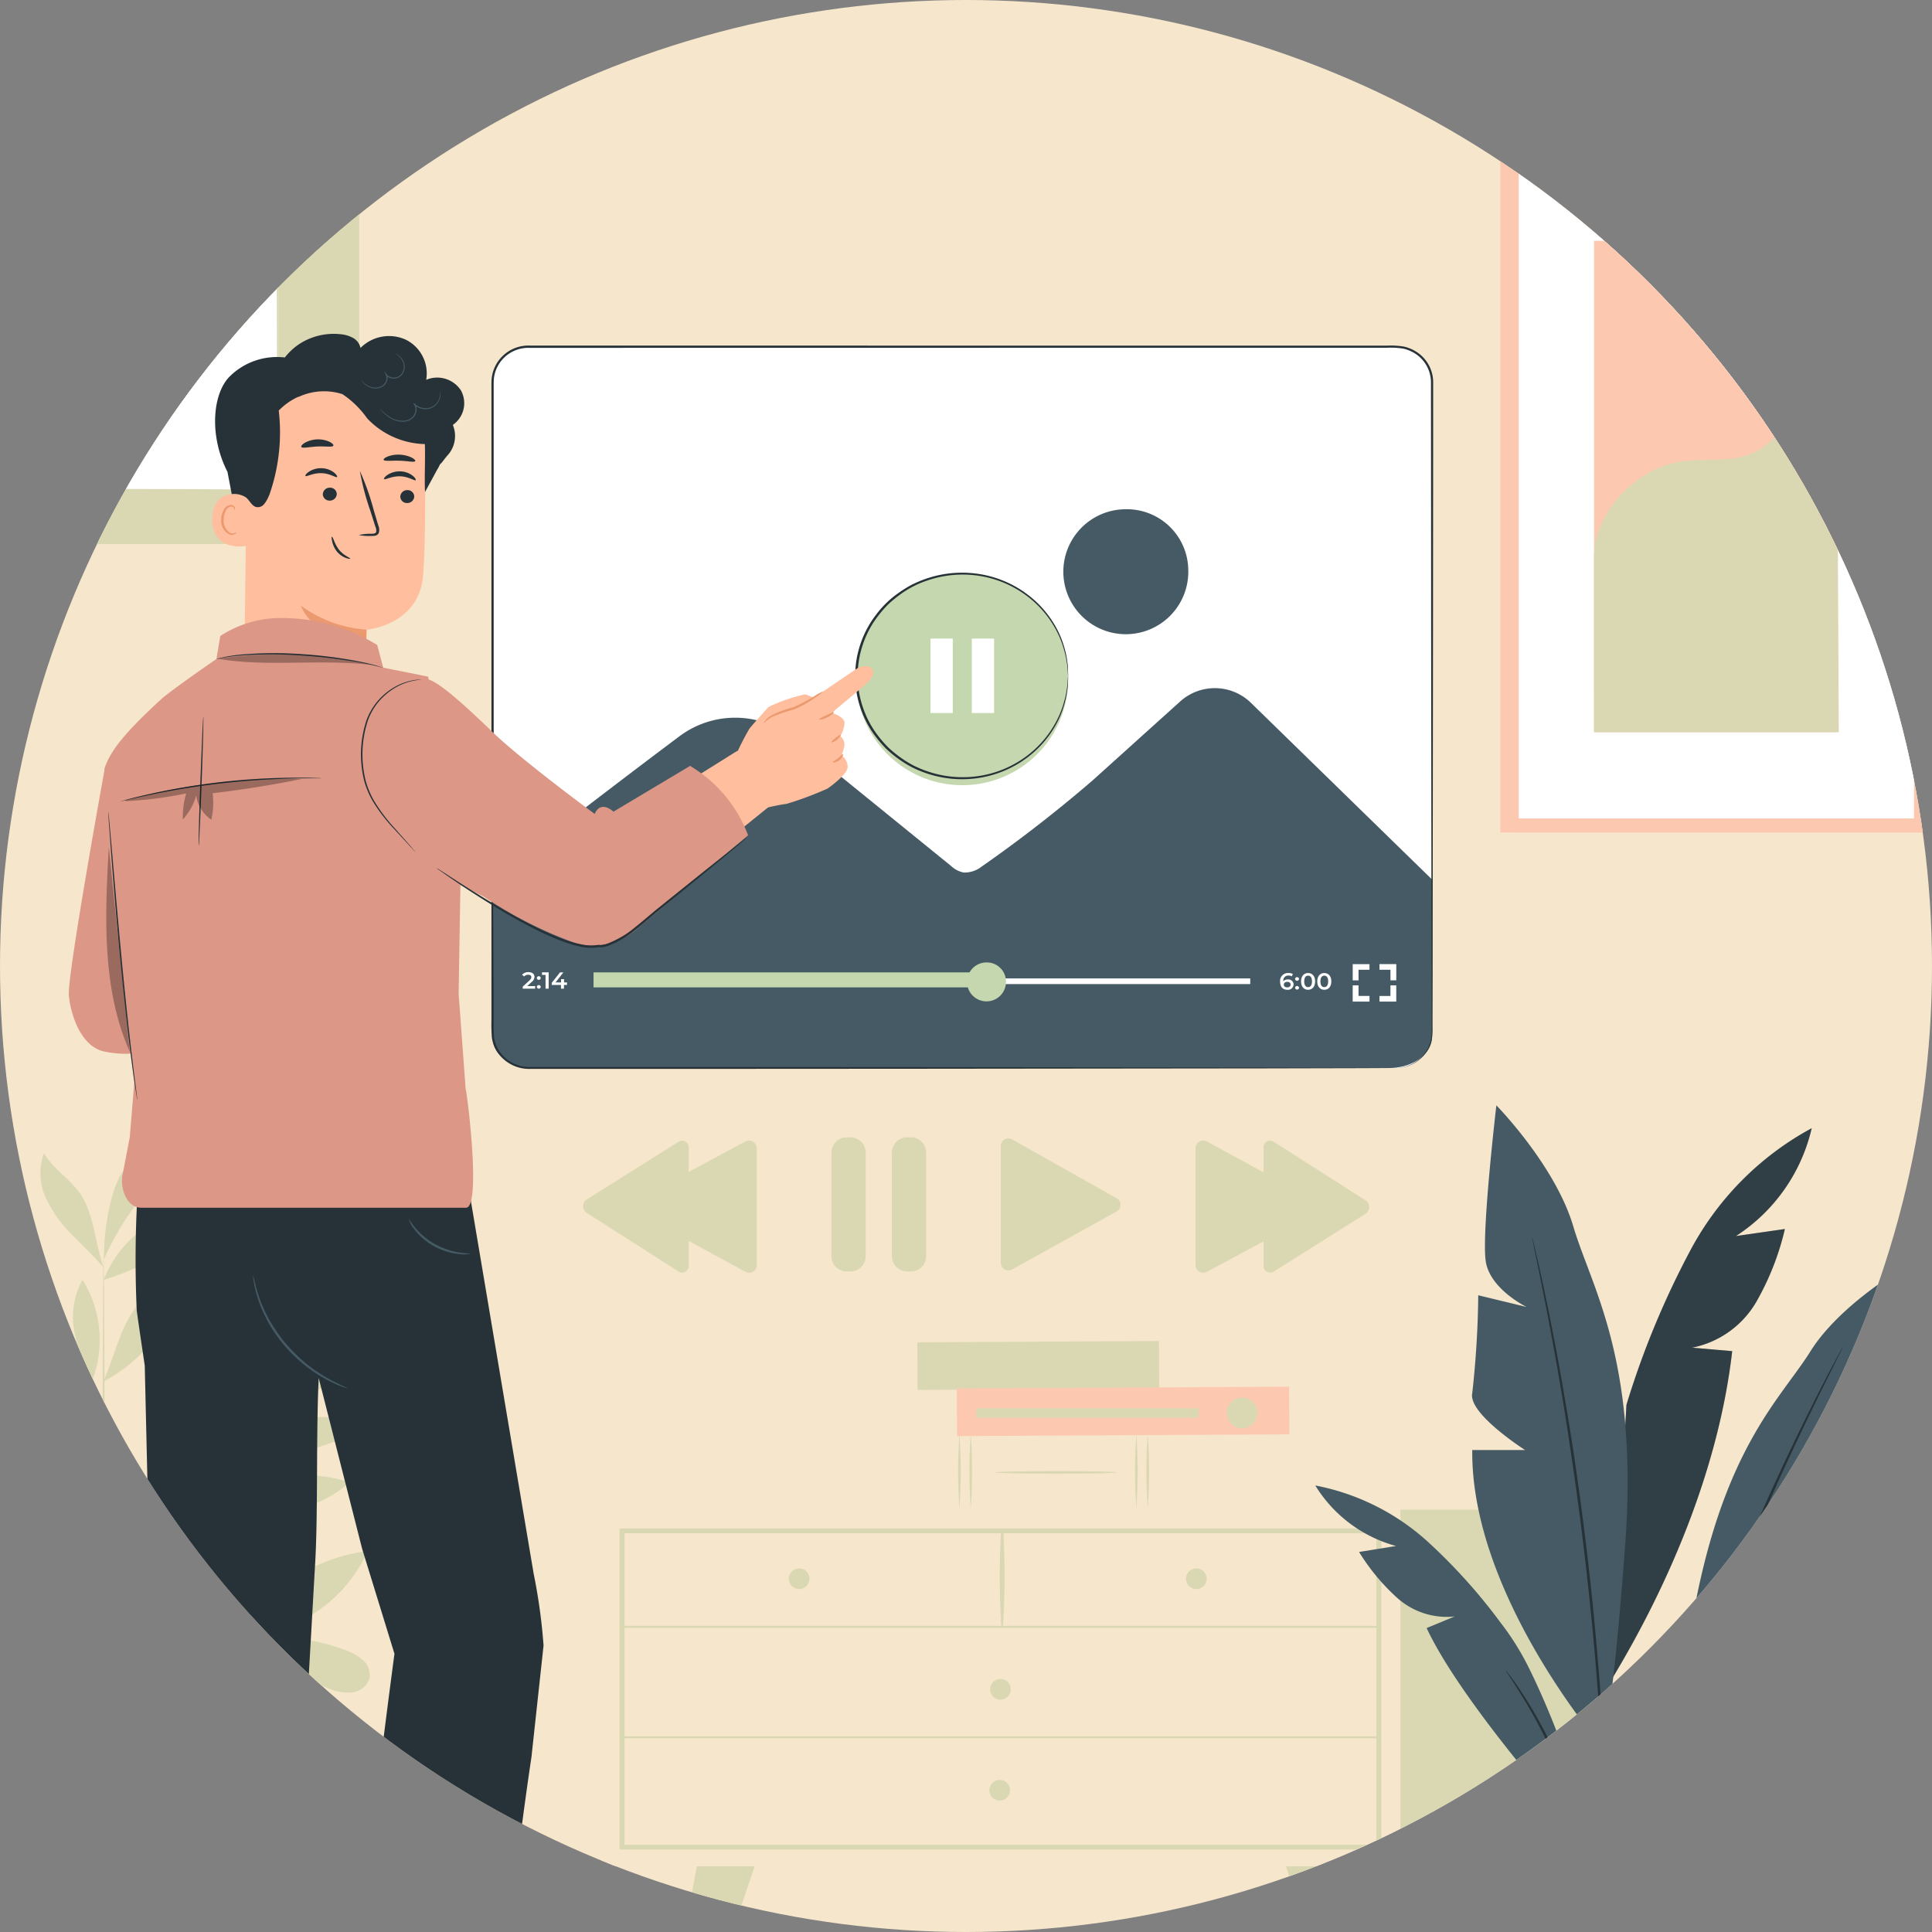 <?xml version="1.0" encoding="UTF-8"?>
<svg xmlns="http://www.w3.org/2000/svg" xmlns:xlink="http://www.w3.org/1999/xlink" width="129" height="129" viewBox="0 0 129 129">
  <rect x="0" y="0" width="129" height="129" fill="#808080" stroke="none"/>
  <defs>
    <clipPath id="clip-path">
      <circle id="Ellipse_19" data-name="Ellipse 19" cx="64.5" cy="64.5" r="64.5" transform="translate(2268 1006)" fill="#f6e6cb"></circle>
    </clipPath>
    <clipPath id="clip-path-2">
      <rect id="Rectangle_97" data-name="Rectangle 97" width="174.121" height="149.539" transform="translate(370)" fill="none"></rect>
    </clipPath>
    <clipPath id="clip-path-3">
      <rect id="Rectangle_96" data-name="Rectangle 96" width="544.121" height="149.539" fill="none"></rect>
    </clipPath>
    <clipPath id="clip-path-4">
      <rect id="Rectangle_90" data-name="Rectangle 90" width="13.433" height="36.933" fill="none"></rect>
    </clipPath>
    <clipPath id="clip-path-5">
      <rect id="Rectangle_92" data-name="Rectangle 92" width="1.179" height="1.18" fill="none"></rect>
    </clipPath>
    <clipPath id="clip-path-6">
      <rect id="Rectangle_93" data-name="Rectangle 93" width="10.258" height="0.723" fill="none"></rect>
    </clipPath>
    <clipPath id="clip-path-7">
      <rect id="Rectangle_94" data-name="Rectangle 94" width="1.567" height="13.689" fill="none"></rect>
    </clipPath>
    <clipPath id="clip-path-8">
      <rect id="Rectangle_95" data-name="Rectangle 95" width="11.804" height="2.732" fill="none"></rect>
    </clipPath>
  </defs>
  <g id="Mask_Group_17" data-name="Mask Group 17" transform="translate(-2268 -1006)" clip-path="url(#clip-path)">
    <circle id="Ellipse_20" data-name="Ellipse 20" cx="64.5" cy="64.5" r="64.5" transform="translate(2268 1006)" fill="#f6e6cb"></circle>
    <g id="Group_232" data-name="Group 232" transform="translate(1875 1003.5)">
      <g id="Group_67" data-name="Group 67" clip-path="url(#clip-path-2)">
        <g id="Group_66" data-name="Group 66">
          <g id="Group_65" data-name="Group 65" clip-path="url(#clip-path-3)">
            <path id="Path_393" data-name="Path 393" d="M1267.62,231.991v-7.826a.5.5,0,0,1,.743-.434l7,3.943a.5.5,0,0,1,0,.869l-7,3.883a.5.5,0,0,1-.74-.436" transform="translate(-807.795 -145.159)" fill="#dad8b3"></path>
            <path id="Path_394" data-name="Path 394" d="M1303.455,232.414v-7.826a.515.515,0,0,1,.768-.434l7.228,3.943a.491.491,0,0,1,0,.869l-7.228,3.883a.515.515,0,0,1-.765-.436" transform="translate(-830.63 -145.434)" fill="#dad8b3"></path>
            <path id="Path_395" data-name="Path 395" d="M1315.98,232.414v-7.826a.443.443,0,0,1,.656-.434l6.173,3.943a.533.533,0,0,1,0,.869l-6.173,3.883a.443.443,0,0,1-.653-.436" transform="translate(-838.612 -145.434)" fill="#dad8b3"></path>
            <path id="Path_396" data-name="Path 396" d="M1208.191,224.589v7.826a.515.515,0,0,1-.768.434l-7.228-3.943a.49.49,0,0,1,0-.869l7.228-3.883a.515.515,0,0,1,.765.436" transform="translate(-764.661 -145.434)" fill="#dad8b3"></path>
            <path id="Path_397" data-name="Path 397" d="M1197.783,224.589v7.826a.443.443,0,0,1-.656.434l-6.173-3.943a.533.533,0,0,1,0-.869l6.173-3.883a.443.443,0,0,1,.653.436" transform="translate(-758.797 -145.434)" fill="#dad8b3"></path>
            <path id="Path_398" data-name="Path 398" d="M1237.7,232.438h-.221a1.015,1.015,0,0,1-1.032-1v-6.951a1.015,1.015,0,0,1,1.032-1h.221a1.015,1.015,0,0,1,1.032,1v6.951a1.015,1.015,0,0,1-1.032,1" transform="translate(-787.929 -145.045)" fill="#dad8b3"></path>
            <path id="Path_399" data-name="Path 399" d="M1248.826,232.438h-.221a1.015,1.015,0,0,1-1.032-1v-6.951a1.015,1.015,0,0,1,1.032-1h.221a1.015,1.015,0,0,1,1.032,1v6.951a1.015,1.015,0,0,1-1.032,1" transform="translate(-795.02 -145.045)" fill="#dad8b3"></path>
            <rect id="Rectangle_72" data-name="Rectangle 72" width="28.846" height="46.203" transform="translate(494.14 11.882)" fill="#dad8b3"></rect>
            <rect id="Rectangle_73" data-name="Rectangle 73" width="28.846" height="46.203" transform="translate(493.18 11.882)" fill="#fdc8b0"></rect>
            <rect id="Rectangle_74" data-name="Rectangle 74" width="26.39" height="44.329" transform="translate(494.408 12.819)" fill="#fff"></rect>
            <rect id="Rectangle_75" data-name="Rectangle 75" width="16.227" height="32.809" transform="translate(499.432 18.579)" fill="#fdc8b0"></rect>
            <path id="Path_400" data-name="Path 400" d="M1376.805,90.947c-.038-3.065,2.81-6.057,5.947-6.484,1.5-.2,3.085.083,4.482-.471,2.494-.99,3.288-4.2,5.8-5.148l.115,23.714h-16.342Z" transform="translate(-877.373 -51.169)" fill="#dad8b3"></path>
            <rect id="Rectangle_76" data-name="Rectangle 76" width="26.687" height="26.919" transform="translate(390.297 11.899)" fill="#dad8b3"></rect>
            <rect id="Rectangle_77" data-name="Rectangle 77" width="26.687" height="26.919" transform="translate(388.489 11.899)" fill="#dad8b3"></rect>
            <path id="Path_401" data-name="Path 401" d="M1097.646,60.812h-26.7V33.877h26.7Zm-26.687-.016h26.671v-26.9h-26.671Z" transform="translate(-682.461 -21.986)" fill="#dad8b3"></path>
            <rect id="Rectangle_78" data-name="Rectangle 78" width="19.513" height="19.681" transform="translate(392.077 15.517)" fill="#fff"></rect>
            <path id="Path_402" data-name="Path 402" d="M1074.6,100.652a3.123,3.123,0,0,1-.481.542c-.312.318-.749.749-1.24,1.217s-.942.885-1.275,1.18a3.091,3.091,0,0,1-.564.455,3.024,3.024,0,0,1,.479-.539c.312-.318.751-.75,1.243-1.219s.944-.887,1.277-1.183a3.043,3.043,0,0,1,.561-.452" transform="translate(-682.522 -65.322)" fill="#dad8b3"></path>
            <path id="Path_403" data-name="Path 403" d="M1134.643,100.514a3.172,3.172,0,0,1,.56.466c.329.3.774.726,1.258,1.2s.915.912,1.22,1.233a3.037,3.037,0,0,1,.469.545,3.09,3.09,0,0,1-.558-.463c-.329-.3-.775-.726-1.26-1.2s-.916-.914-1.222-1.236a3.005,3.005,0,0,1-.468-.543" transform="translate(-723.054 -65.233)" fill="#dad8b3"></path>
            <path id="Path_404" data-name="Path 404" d="M1134.5,38.082a3.114,3.114,0,0,1,.482-.542c.311-.318.749-.749,1.24-1.217s.942-.885,1.275-1.181a3.083,3.083,0,0,1,.564-.454,3.044,3.044,0,0,1-.479.539c-.312.318-.75.75-1.243,1.219s-.944.887-1.277,1.183a3.043,3.043,0,0,1-.561.452" transform="translate(-722.961 -22.512)" fill="#dad8b3"></path>
            <path id="Path_405" data-name="Path 405" d="M1074.545,38.124a3.152,3.152,0,0,1-.56-.466c-.329-.3-.774-.726-1.258-1.2s-.915-.912-1.22-1.233a3.029,3.029,0,0,1-.469-.545,3.072,3.072,0,0,1,.557.463c.329.3.775.726,1.26,1.2s.917.914,1.222,1.236a2.97,2.97,0,0,1,.467.543" transform="translate(-682.521 -22.506)" fill="#dad8b3"></path>
            <path id="Path_406" data-name="Path 406" d="M1100.161,63.736a.852.852,0,0,1,0-.1c0-.067,0-.158,0-.275,0-.247-.005-.6-.009-1.062,0-.932-.011-2.289-.02-4.011-.009-3.447-.022-8.357-.038-14.237l.075.073-19.457.011h0l.086-.084c0,7.224-.009,13.982-.012,19.681l-.074-.072,14.089.037,3.958.019,1.047.008.271,0c.061,0,.093,0,.094,0a.613.613,0,0,1-.086,0l-.263,0-1.033.008-3.941.019-14.137.037h-.074v-.072c0-5.7-.008-12.457-.012-19.681v-.084h.089l19.457.011h.076v.073c-.016,5.9-.029,10.826-.039,14.284-.009,1.715-.015,3.066-.02,3.995q-.006.682-.009,1.048c0,.114,0,.2,0,.267a.612.612,0,0,1,0,.087" transform="translate(-688.626 -28.537)" fill="#dad8b3"></path>
            <rect id="Rectangle_79" data-name="Rectangle 79" width="6.511" height="6.3" transform="translate(398.577 22.208)" fill="#fdc8b0"></rect>
            <rect id="Rectangle_80" data-name="Rectangle 80" width="53.36" height="23.812" transform="translate(433.145 103.303)" fill="#f6e6cb"></rect>
            <path id="Path_407" data-name="Path 407" d="M1248.305,319.314h-50.868V297.877h50.868Zm-50.536-.321h50.2V298.2h-50.2Z" transform="translate(-763.07 -193.321)" fill="#dad8b3"></path>
            <rect id="Rectangle_81" data-name="Rectangle 81" width="13.036" height="23.812" transform="translate(486.505 103.303)" fill="#dad8b3"></rect>
            <path id="Path_408" data-name="Path 408" d="M1197.78,316.539h50.536a.065.065,0,1,0,0-.13H1197.78a.065.065,0,1,0,0,.13" transform="translate(-763.248 -205.349)" fill="#dad8b3"></path>
            <path id="Path_409" data-name="Path 409" d="M1267.636,304.516a51.863,51.863,0,0,0,.017-6.468.068.068,0,0,0-.136,0,51.769,51.769,0,0,0,.017,6.468.051.051,0,0,0,.1,0" transform="translate(-807.67 -193.391)" fill="#dad8b3"></path>
            <path id="Path_410" data-name="Path 410" d="M1303.087,306.147a.689.689,0,1,1-.688-.666.678.678,0,0,1,.688.666" transform="translate(-829.518 -198.256)" fill="#dad8b3"></path>
            <path id="Path_411" data-name="Path 411" d="M1229.974,306.147a.689.689,0,1,1-.689-.666.678.678,0,0,1,.689.666" transform="translate(-782.927 -198.256)" fill="#dad8b3"></path>
            <path id="Path_412" data-name="Path 412" d="M1267.031,327.182a.689.689,0,1,1-.688-.666.678.678,0,0,1,.688.666" transform="translate(-806.542 -211.908)" fill="#dad8b3"></path>
            <path id="Path_413" data-name="Path 413" d="M1206.831,362.148l-2.747,14.95h1.545l5.065-14.95Z" transform="translate(-767.306 -235.033)" fill="#dad8b3"></path>
            <path id="Path_414" data-name="Path 414" d="M1323.975,362.148l2.3,14.976h-1.545l-4.615-14.976Z" transform="translate(-841.245 -235.033)" fill="#dad8b3"></path>
            <path id="Path_415" data-name="Path 415" d="M1352.412,362.148l2.6,14.976h-1.545l-4.921-14.976Z" transform="translate(-859.367 -235.033)" fill="#dad8b3"></path>
            <path id="Path_416" data-name="Path 416" d="M1266.9,346.381a.689.689,0,1,1-.688-.666.678.678,0,0,1,.688.666" transform="translate(-806.461 -224.368)" fill="#dad8b3"></path>
            <path id="Path_417" data-name="Path 417" d="M1197.78,337.546h50.536a.065.065,0,1,0,0-.13H1197.78a.065.065,0,1,0,0,.13" transform="translate(-763.248 -218.982)" fill="#dad8b3"></path>
            <rect id="Rectangle_82" data-name="Rectangle 82" width="16.134" height="3.181" transform="translate(454.25 92.126) rotate(-0.304)" fill="#dad8b3"></rect>
            <rect id="Rectangle_83" data-name="Rectangle 83" width="17.983" height="4.941" transform="translate(454.33 98.39) rotate(-0.301)" fill="#f6e6cb"></rect>
            <path id="Path_418" data-name="Path 418" d="M1292.412,284.891a34.915,34.915,0,0,1,0-4.938,34.867,34.867,0,0,1,0,4.938" transform="translate(-823.538 -181.689)" fill="#dad8b3"></path>
            <path id="Path_419" data-name="Path 419" d="M1294.5,284.891a34.915,34.915,0,0,1,0-4.938,35.013,35.013,0,0,1,0,4.938" transform="translate(-824.865 -181.689)" fill="#dad8b3"></path>
            <path id="Path_420" data-name="Path 420" d="M1259.849,284.891a34.915,34.915,0,0,1,0-4.938,34.915,34.915,0,0,1,0,4.938" transform="translate(-802.787 -181.689)" fill="#dad8b3"></path>
            <path id="Path_421" data-name="Path 421" d="M1261.932,284.891a34.915,34.915,0,0,1,0-4.938,35.013,35.013,0,0,1,0,4.938" transform="translate(-804.114 -181.689)" fill="#dad8b3"></path>
            <path id="Path_422" data-name="Path 422" d="M1266.63,287.055c0-.047,1.814-.086,4.051-.086s4.052.038,4.052.086-1.814.086-4.052.086-4.051-.038-4.051-.086" transform="translate(-807.164 -186.242)" fill="#dad8b3"></path>
            <rect id="Rectangle_84" data-name="Rectangle 84" width="22.19" height="3.182" transform="translate(456.885 95.206) rotate(-0.304)" fill="#fdc8b0"></rect>
            <path id="Path_423" data-name="Path 423" d="M1310.131,275.046a1.028,1.028,0,1,1,1.049-1.028,1.039,1.039,0,0,1-1.049,1.028" transform="translate(-834.216 -177.171)" fill="#dad8b3"></path>
            <rect id="Rectangle_85" data-name="Rectangle 85" width="14.853" height="0.635" transform="translate(458.177 96.531)" fill="#dad8b3"></rect>
            <path id="Path_424" data-name="Path 424" d="M1063.073,319.391a10.941,10.941,0,0,0-4.577-1.524,3.138,3.138,0,0,0-2.165.385c-.127.093-.251.231-.223.382a.468.468,0,0,0,.211.262,6.728,6.728,0,0,0,6.753.495" transform="translate(-673.006 -206.273)" fill="#dad8b3"></path>
            <path id="Path_425" data-name="Path 425" d="M1066.446,309.076a22.119,22.119,0,0,1-2.956-2.517,7.168,7.168,0,0,1-1.853-3.316,1.3,1.3,0,0,1,.146-1.11,11.106,11.106,0,0,1,4.663,6.943" transform="translate(-676.496 -196.084)" fill="#dad8b3"></path>
            <path id="Path_426" data-name="Path 426" d="M1074.984,309.547a10.013,10.013,0,0,1,.055-3.755,5.066,5.066,0,0,1,2.067-3.1,4.3,4.3,0,0,1-.055,2.944,14.109,14.109,0,0,1-2.05,4.176" transform="translate(-684.941 -196.447)" fill="#dad8b3"></path>
            <path id="Path_427" data-name="Path 427" d="M1071.48,333.631a6.847,6.847,0,0,0-3.67,1.8,6.674,6.674,0,0,0-2.1,3.487,4.971,4.971,0,0,0,3.388-2.073c.846-1.052,1.433-2.207,2.362-3.191" transform="translate(-679.127 -216.526)" fill="#dad8b3"></path>
            <path id="Path_428" data-name="Path 428" d="M1081.891,320.136a8.524,8.524,0,0,1,1.045-8.286,10.248,10.248,0,0,1-1.045,8.286" transform="translate(-689.036 -202.39)" fill="#dad8b3"></path>
            <path id="Path_429" data-name="Path 429" d="M1080.25,345.452a6.77,6.77,0,0,0-3.671.832,6.47,6.47,0,0,0-2.588,2.654c-.078.15-.146.34-.042.475a.476.476,0,0,0,.415.118,5.512,5.512,0,0,0,3.229-1.613,30.447,30.447,0,0,1,2.685-2.47" transform="translate(-684.343 -224.19)" fill="#dad8b3"></path>
            <path id="Path_430" data-name="Path 430" d="M1090.223,329.413a10.931,10.931,0,0,1-.116-6.3,3.07,3.07,0,0,1,1.39-2.045.281.281,0,0,1,.213-.036.276.276,0,0,1,.135.151,3.69,3.69,0,0,1,.328,1.808,10.994,10.994,0,0,1-.293,1.83,9.495,9.495,0,0,1-1.008,3.285,6.626,6.626,0,0,0-.4.721c-.12.245-.121.332-.231.526" transform="translate(-694.414 -208.342)" fill="#dad8b3"></path>
            <path id="Path_431" data-name="Path 431" d="M1113.021,335.413a7.919,7.919,0,0,1,1.471-6.68c.106-.133.246-.276.419-.26.264.023.333.364.321.621a11.814,11.814,0,0,1-2.211,6.319" transform="translate(-709.133 -213.178)" fill="#dad8b3"></path>
            <path id="Path_432" data-name="Path 432" d="M1115.423,345.35a10.311,10.311,0,0,0,8.24-1.622,6.87,6.87,0,0,0-4.46-.53,6.41,6.41,0,0,0-3.779,2.151" transform="translate(-710.807 -222.632)" fill="#dad8b3"></path>
            <path id="Path_433" data-name="Path 433" d="M1117.116,337.7a9.589,9.589,0,0,1,7.478-4.184,4.512,4.512,0,0,1-2.446,2.617,13.919,13.919,0,0,1-3.59,1.016,2.578,2.578,0,0,0-1.443.552" transform="translate(-711.885 -216.453)" fill="#dad8b3"></path>
            <path id="Path_434" data-name="Path 434" d="M1111.952,309.575a20.465,20.465,0,0,0,.957-4.238,6.868,6.868,0,0,0-.872-4.192,8.965,8.965,0,0,0-.128,8.575" transform="translate(-707.91 -195.442)" fill="#dad8b3"></path>
            <path id="Path_435" data-name="Path 435" d="M1127.27,307.86a11.749,11.749,0,0,1,8.639-5.687,9.628,9.628,0,0,1-8.639,5.687" transform="translate(-718.356 -196.11)" fill="#dad8b3"></path>
            <path id="Path_436" data-name="Path 436" d="M1124.335,319.132c2.524.372,4.674,1.932,7.033,2.877a3.241,3.241,0,0,0,1.59.294,1.373,1.373,0,0,0,1.2-.935,1.316,1.316,0,0,0-.418-1.2,3.42,3.42,0,0,0-1.155-.678,13.239,13.239,0,0,0-8.029-.433" transform="translate(-716.486 -206.799)" fill="#dad8b3"></path>
            <path id="Path_437" data-name="Path 437" d="M1120.309,324.7a2.983,2.983,0,0,1,1.219.817,13.314,13.314,0,0,0,5.333,2.651c.2.049.471.068.572-.11.088-.156-.023-.344-.138-.482a7.357,7.357,0,0,0-3.22-2.115,8.44,8.44,0,0,0-3.766-.863" transform="translate(-713.92 -210.651)" fill="#dad8b3"></path>
            <path id="Path_438" data-name="Path 438" d="M1115.766,294.955a10.3,10.3,0,0,0,7.737,2.547.541.541,0,0,0,.352-.122c.195-.2-.039-.522-.266-.693a9.141,9.141,0,0,0-7.824-1.732" transform="translate(-711.025 -191.253)" fill="#dad8b3"></path>
            <path id="Path_439" data-name="Path 439" d="M1121.152,289.713a11.08,11.08,0,0,1,9.655-1.542,7.786,7.786,0,0,1-4.6,1.954,15.022,15.022,0,0,1-5.054-.413" transform="translate(-714.457 -186.703)" fill="#dad8b3"></path>
            <path id="Path_440" data-name="Path 440" d="M1116.72,267.712c-.223-2.2-.078-3.932-.236-6.139-.012-.177-.051-.389-.222-.452-.238-.088-.435.194-.513.428a6.847,6.847,0,0,0,.968,6.114" transform="translate(-710.802 -169.456)" fill="#dad8b3"></path>
            <path id="Path_441" data-name="Path 441" d="M1118.561,267.849a13.164,13.164,0,0,0,3.761-3.537,4.739,4.739,0,0,0,1.2-3.369,3.645,3.645,0,0,0-2.713,1.3,7.234,7.234,0,0,0-1.383,2.693c-.3.967-.512,1.96-.865,2.91" transform="translate(-712.806 -169.351)" fill="#dad8b3"></path>
            <path id="Path_442" data-name="Path 442" d="M1128.663,267.615a30.559,30.559,0,0,0,9.256-5.281,4.87,4.87,0,0,0-3.477.259,10.853,10.853,0,0,0-5.828,5" transform="translate(-719.213 -170.11)" fill="#dad8b3"></path>
            <path id="Path_443" data-name="Path 443" d="M1121.425,279.255a19.445,19.445,0,0,0,5.14.024,22.323,22.323,0,0,0,4.8-1.543.563.563,0,0,0,.326-.239.356.356,0,0,0-.117-.4,1,1,0,0,0-.409-.186,9.168,9.168,0,0,0-5.185.3,24.453,24.453,0,0,0-4.553,2.041" transform="translate(-714.631 -179.555)" fill="#dad8b3"></path>
            <path id="Path_444" data-name="Path 444" d="M1093.024,282.194a8.539,8.539,0,0,1-.083-7.281,5.41,5.41,0,0,1,.666,3.62c-.13,1.244-.521,2.524-.546,3.774" transform="translate(-695.987 -178.418)" fill="#dad8b3"></path>
            <path id="Path_445" data-name="Path 445" d="M1067.989,289.179a10.668,10.668,0,0,0-7.8,3.214,7.494,7.494,0,0,0,4.27-.766,21.786,21.786,0,0,0,3.66-2.37" transform="translate(-675.609 -187.675)" fill="#dad8b3"></path>
            <path id="Path_446" data-name="Path 446" d="M1060.17,286.05a11.241,11.241,0,0,0-4.163.124,4.952,4.952,0,0,0-3.173,2.6,7.745,7.745,0,0,0,3.9-.713,22.618,22.618,0,0,0,3.433-2.014" transform="translate(-670.922 -185.56)" fill="#dad8b3"></path>
            <path id="Path_447" data-name="Path 447" d="M1071.173,282.516a13.3,13.3,0,0,0-4.088-1.975,4.562,4.562,0,0,0-4.26,1,8.186,8.186,0,0,0,4.072.766,14.519,14.519,0,0,1,4.436.436" transform="translate(-677.288 -181.98)" fill="#dad8b3"></path>
            <path id="Path_448" data-name="Path 448" d="M1081.493,270.6a8.981,8.981,0,0,1-2.139-8.663,12.865,12.865,0,0,1,2.139,8.663" transform="translate(-687.6 -169.993)" fill="#dad8b3"></path>
            <path id="Path_449" data-name="Path 449" d="M1102.459,257.175c.413-.929.7-1.9,1.074-2.85a8.121,8.121,0,0,1,1.531-2.627,4.077,4.077,0,0,1,2.712-1.36,10.609,10.609,0,0,1-5.264,6.852" transform="translate(-702.545 -162.469)" fill="#dad8b3"></path>
            <path id="Path_450" data-name="Path 450" d="M1089.5,266.412a13.734,13.734,0,0,0-2.4-2.825,4.112,4.112,0,0,0-3.265-.83,7.619,7.619,0,0,0,5.665,3.655" transform="translate(-690.679 -170.477)" fill="#dad8b3"></path>
            <path id="Path_451" data-name="Path 451" d="M1098.02,257.409a15.338,15.338,0,0,1-1.08-3.385,5.129,5.129,0,0,1,.548-3.442,7.588,7.588,0,0,1,.594,6.853" transform="translate(-698.977 -162.626)" fill="#dad8b3"></path>
            <path id="Path_452" data-name="Path 452" d="M1102.49,241.965a7.531,7.531,0,0,1,4.97-4.521,1.914,1.914,0,0,1,.872-.127.75.75,0,0,1,.642.519c.081.371-.235.7-.533.949a17.09,17.09,0,0,1-5.951,3.179" transform="translate(-702.565 -154.01)" fill="#dad8b3"></path>
            <path id="Path_453" data-name="Path 453" d="M1102.495,231.956a15.159,15.159,0,0,1,.65-4.163,5.307,5.307,0,0,1,2.707-3.163,6.029,6.029,0,0,1-1.2,4.053,18.438,18.438,0,0,0-2.19,3.737" transform="translate(-702.545 -145.784)" fill="#dad8b3"></path>
            <path id="Path_454" data-name="Path 454" d="M1095.039,234.13c-.563-1.589-.621-3.606-1.6-4.99-.687-.967-1.788-1.627-2.38-2.651a3.913,3.913,0,0,0,.139,3.009,8.707,8.707,0,0,0,1.818,2.519c.727.752,1.35,1.317,2.027,2.113" transform="translate(-695.125 -146.991)" fill="#dad8b3"></path>
            <path id="Path_455" data-name="Path 455" d="M1102.341,294.016c-.043,0-.082-10.6-.084-23.666s.03-23.668.074-23.668.082,10.595.085,23.668-.03,23.666-.074,23.666" transform="translate(-702.416 -160.095)" fill="#dad8b3"></path>
            <path id="Path_456" data-name="Path 456" d="M1112.036,291.1a2.383,2.383,0,0,1-.412.15l-1.133.37c-.955.315-2.268.771-3.693,1.336a15.178,15.178,0,0,0-3.5,1.7,2.5,2.5,0,0,0-.7.9c-.109.249-.128.4-.143.4a.305.305,0,0,1,0-.111,1.646,1.646,0,0,1,.08-.309,2.393,2.393,0,0,1,.686-.959,6.179,6.179,0,0,1,1.518-.912c.607-.274,1.28-.56,1.995-.844,1.429-.567,2.752-1.008,3.718-1.3.483-.146.877-.253,1.15-.324a2.389,2.389,0,0,1,.43-.093" transform="translate(-702.54 -188.921)" fill="#dad8b3"></path>
            <path id="Path_457" data-name="Path 457" d="M1116.5,269.858a.677.677,0,0,1-.115.119l-.352.319-1.312,1.153-4.366,3.762c-1.7,1.468-3.178,2.871-4.2,3.927-.511.527-.914.964-1.188,1.269l-.317.351a.678.678,0,0,1-.118.117.627.627,0,0,1,.094-.136c.066-.085.163-.212.295-.37.26-.317.651-.766,1.153-1.3a54.512,54.512,0,0,1,4.175-3.968c1.71-1.465,3.267-2.781,4.4-3.729l1.345-1.117.371-.3a.676.676,0,0,1,.136-.1" transform="translate(-703.864 -175.137)" fill="#dad8b3"></path>
            <path id="Path_458" data-name="Path 458" d="M1115.5,282.583c-.045-.019.311-.815.666-1.821s.527-1.855.572-1.848a6.034,6.034,0,0,1-.422,1.9,12.1,12.1,0,0,1-.53,1.273,1.976,1.976,0,0,1-.286.5" transform="translate(-710.853 -181.014)" fill="#dad8b3"></path>
            <path id="Path_459" data-name="Path 459" d="M1091.365,293.331a1.936,1.936,0,0,1-.263-.3l-.673-.835c-.565-.707-1.347-1.683-2.223-2.751s-1.681-2.026-2.264-2.719l-.688-.823a1.873,1.873,0,0,1-.237-.315,1.956,1.956,0,0,1,.284.276c.176.184.424.455.727.793.606.676,1.425,1.624,2.3,2.694s1.645,2.056,2.188,2.781c.271.362.488.657.633.865a1.9,1.9,0,0,1,.213.33" transform="translate(-691.431 -185.349)" fill="#dad8b3"></path>
            <path id="Path_460" data-name="Path 460" d="M1094.819,294.29a3.705,3.705,0,0,1-.879-1.593,4.4,4.4,0,0,1-.2-1.605l.07.005c-.032.123-.054.187-.067.186s-.013-.071,0-.2l.07.006a7.112,7.112,0,0,0,.281,1.562,11.724,11.724,0,0,0,.727,1.636" transform="translate(-696.983 -188.914)" fill="#dad8b3"></path>
            <path id="Path_461" data-name="Path 461" d="M1080.937,289.614a2.858,2.858,0,0,0-.614-.345,4.243,4.243,0,0,0-1.7-.131,10.9,10.9,0,0,0-1.716.268,5.339,5.339,0,0,1-.706.164,2.506,2.506,0,0,1,.676-.268,8.065,8.065,0,0,1,1.734-.317,3.837,3.837,0,0,1,1.758.184,1.077,1.077,0,0,1,.572.445" transform="translate(-685.809 -187.536)" fill="#dad8b3"></path>
            <path id="Path_462" data-name="Path 462" d="M1075.793,286.74c-.012.024-.358-.139-.94-.331a9.77,9.77,0,0,0-4.739-.35c-.606.1-.973.215-.981.19a.916.916,0,0,1,.249-.1,6,6,0,0,1,.71-.193,8.631,8.631,0,0,1,4.8.354,5.966,5.966,0,0,1,.672.295.905.905,0,0,1,.23.138" transform="translate(-681.308 -185.462)" fill="#dad8b3"></path>
            <path id="Path_463" data-name="Path 463" d="M1100.311,270.319a36.658,36.658,0,0,1-1.218-4.648,36.658,36.658,0,0,1,1.218,4.648" transform="translate(-700.397 -172.42)" fill="#dad8b3"></path>
            <path id="Path_464" data-name="Path 464" d="M1099.279,274.292a10.961,10.961,0,0,0-.76-1.38,6.184,6.184,0,0,0-1.119-1.117,1.053,1.053,0,0,1,.432.216,3.421,3.421,0,0,1,.817.814,3,3,0,0,1,.63,1.468" transform="translate(-699.321 -176.392)" fill="#dad8b3"></path>
            <path id="Path_465" data-name="Path 465" d="M1084.865,336.844c-.017,0-.049-.255-.173-.7a9.842,9.842,0,0,0-.732-1.835,25.4,25.4,0,0,0-3.883-5.293c-.867-.959-1.708-1.863-2.422-2.728a19.147,19.147,0,0,1-1.732-2.417,11.419,11.419,0,0,1-.874-1.794c-.081-.221-.139-.393-.172-.513a.853.853,0,0,1-.045-.183c.014,0,.094.243.274.675a12.967,12.967,0,0,0,.913,1.76,20.3,20.3,0,0,0,1.749,2.383c.717.857,1.559,1.756,2.427,2.716a24.062,24.062,0,0,1,3.865,5.347,8.949,8.949,0,0,1,.691,1.867,5.007,5.007,0,0,1,.1.532.816.816,0,0,1,.016.187" transform="translate(-684.939 -208.573)" fill="#dad8b3"></path>
            <path id="Path_466" data-name="Path 466" d="M1111.136,338.513a4.052,4.052,0,0,1-.453.246,9.917,9.917,0,0,0-1.176.752,13.342,13.342,0,0,0-1.544,1.363c-.542.554-1.1,1.2-1.67,1.887-1.139,1.383-2.2,2.607-2.842,3.583-.324.484-.559.893-.714,1.179a3.776,3.776,0,0,1-.249.442.391.391,0,0,1,.042-.124c.034-.079.079-.2.152-.344a11.023,11.023,0,0,1,.674-1.211,39.528,39.528,0,0,1,2.814-3.622c.571-.69,1.135-1.335,1.688-1.888a12.408,12.408,0,0,1,1.582-1.352,8.3,8.3,0,0,1,1.214-.718c.151-.073.273-.118.354-.152a.452.452,0,0,1,.128-.042" transform="translate(-702.563 -219.694)" fill="#dad8b3"></path>
            <path id="Path_467" data-name="Path 467" d="M1116.3,347.23a6.819,6.819,0,0,1-.958.135,13.026,13.026,0,0,0-2.272.433,6.919,6.919,0,0,0-2.034,1.033c-.469.351-.69.641-.712.624a.709.709,0,0,1,.142-.213,3.555,3.555,0,0,1,.5-.495,6.227,6.227,0,0,1,2.057-1.095,10.57,10.57,0,0,1,2.309-.395,5.429,5.429,0,0,1,.969-.027" transform="translate(-707.554 -225.344)" fill="#dad8b3"></path>
            <path id="Path_468" data-name="Path 468" d="M1111.086,346.822c-.05-.027.382-.665.717-1.524.314-.866.388-1.626.444-1.617a1.426,1.426,0,0,1-.016.5,5.2,5.2,0,0,1-.279,1.172,5.61,5.61,0,0,1-.556,1.074,1.51,1.51,0,0,1-.31.4" transform="translate(-708.04 -223.049)" fill="#dad8b3"></path>
            <path id="Path_469" data-name="Path 469" d="M1113.944,315.061a.749.749,0,0,1-.153.079l-.45.2c-.2.082-.436.186-.706.323s-.587.274-.915.465l-.523.288c-.181.1-.361.22-.551.336-.385.226-.771.5-1.183.789a22.072,22.072,0,0,0-2.47,2.1,21.708,21.708,0,0,0-2.087,2.461c-.28.408-.554.791-.774,1.171-.113.188-.23.366-.328.545l-.279.515c-.186.325-.319.635-.449.9s-.232.5-.31.694l-.189.442a.712.712,0,0,1-.076.151.653.653,0,0,1,.046-.161l.162-.453a7.478,7.478,0,0,1,.286-.707c.123-.271.25-.586.431-.915l.272-.523c.1-.181.212-.362.322-.553.217-.385.49-.774.768-1.187a20.76,20.76,0,0,1,2.093-2.487,21.14,21.14,0,0,1,2.5-2.109c.417-.283.809-.56,1.2-.783.193-.114.375-.232.559-.331l.531-.28c.334-.186.655-.319.931-.448s.519-.227.72-.3l.463-.172a.738.738,0,0,1,.165-.05" transform="translate(-702.57 -204.473)" fill="#dad8b3"></path>
            <path id="Path_470" data-name="Path 470" d="M1115.18,325.658a1.065,1.065,0,0,1,.376-.542,2.42,2.42,0,0,1,1.517-.563,4.272,4.272,0,0,1,1.6.3,2.3,2.3,0,0,1,.6.284,3.867,3.867,0,0,1-.64-.181,4.96,4.96,0,0,0-1.554-.251,2.52,2.52,0,0,0-1.448.492,4.372,4.372,0,0,0-.449.46" transform="translate(-710.651 -210.633)" fill="#dad8b3"></path>
            <path id="Path_471" data-name="Path 471" d="M1112.357,325.491a5.408,5.408,0,0,0,.431-1.356,5.338,5.338,0,0,0-.1-1.415.885.885,0,0,1,.178.395,2.722,2.722,0,0,1-.245,2.031c-.134.234-.252.355-.267.345" transform="translate(-708.851 -209.445)" fill="#dad8b3"></path>
            <path id="Path_472" data-name="Path 472" d="M1081.638,369.769a34.185,34.185,0,0,0,3.437,12.332h8.436a34.54,34.54,0,0,0,3.233-12.332Z" transform="translate(-689.277 -239.979)" fill="#dad8b3"></path>
            <path id="Path_473" data-name="Path 473" d="M1097.717,388.3c0,.042-2.777.077-6.2.077s-6.2-.034-6.2-.077,2.777-.077,6.2-.077,6.2.034,6.2.077" transform="translate(-691.617 -251.955)" fill="#dad8b3"></path>
            <path id="Path_474" data-name="Path 474" d="M1098.56,392.478c0,.042-2.6.077-5.815.077s-5.816-.034-5.816-.077,2.6-.077,5.816-.077,5.815.034,5.815.077" transform="translate(-692.649 -254.667)" fill="#dad8b3"></path>
            <path id="Path_475" data-name="Path 475" d="M1091.349,377.345a22.384,22.384,0,0,1,0,3.76,22.384,22.384,0,0,1,0-3.76" transform="translate(-695.415 -244.896)" fill="#dad8b3"></path>
            <path id="Path_476" data-name="Path 476" d="M1103.809,377.345a24.006,24.006,0,0,1,0,3.894,24.006,24.006,0,0,1,0-3.894" transform="translate(-703.355 -244.896)" fill="#dad8b3"></path>
            <path id="Path_477" data-name="Path 477" d="M1115.507,377.251a25.008,25.008,0,0,1,0,3.972,24.855,24.855,0,0,1,0-3.972" transform="translate(-710.809 -244.835)" fill="#dad8b3"></path>
            <path id="Path_478" data-name="Path 478" d="M1096.979,377.2c0,.042-3.258.076-7.275.076s-7.276-.034-7.276-.076,3.257-.077,7.276-.077,7.275.034,7.275.077" transform="translate(-689.78 -244.755)" fill="#dad8b3"></path>
            <path id="Path_479" data-name="Path 479" d="M1203.307,404.759c0,.043-28.552.078-63.764.078s-63.77-.035-63.77-.078,28.546-.078,63.77-.078,63.764.035,63.764.078" transform="translate(-685.539 -262.637)" fill="#263238"></path>
            <path id="Path_480" data-name="Path 480" d="M1234.348,121.243H1176.5a2.4,2.4,0,0,1-2.443-2.364V75.446a2.4,2.4,0,0,1,2.443-2.364h57.845a2.4,2.4,0,0,1,2.443,2.364v43.434a2.4,2.4,0,0,1-2.443,2.364" transform="translate(-748.173 -47.43)" fill="#fff"></path>
            <path id="Path_481" data-name="Path 481" d="M1224.708,138.993a3.454,3.454,0,0,0-4.694-.09l-5.869,5.29a92.179,92.179,0,0,1-7.4,5.748,1.864,1.864,0,0,1-1.18.4,1.661,1.661,0,0,1-.859-.437l-7.735-6.278-2.82-2.272a6.2,6.2,0,0,0-7.556-.135c-5.784,4.327-12.418,9.509-12.418,9.509L1174.1,161.4c-.008,1.1,1.2,1.988,2.7,1.988h57.165c1.574,0,2.85-.934,2.85-2.085v-10.5Z" transform="translate(-748.198 -89.58)" fill="#455a64"></path>
            <path id="Path_482" data-name="Path 482" d="M1287.473,108.028a4.172,4.172,0,1,1-4.169-4.034,4.1,4.1,0,0,1,4.169,4.034" transform="translate(-815.132 -67.492)" fill="#455a64"></path>
            <path id="Path_483" data-name="Path 483" d="M1234.2,121.1s.049,0,.143-.011a2.383,2.383,0,0,0,.419-.063,2.441,2.441,0,0,0,1.364-.866,2.269,2.269,0,0,0,.467-1.08,4.251,4.251,0,0,0,.027-.685q0-.36,0-.75c0-1.041,0-2.241-.008-3.593-.006-5.408-.015-13.23-.026-22.895,0-4.833-.006-10.127-.01-15.81a2.286,2.286,0,0,0-.882-1.831,2.456,2.456,0,0,0-.976-.455,5.345,5.345,0,0,0-1.114-.056l-4.623,0-9.651,0-42.97.006a2.308,2.308,0,0,0-2.35,2.022c-.022.217-.016.447-.017.676v1.368q0,2.731,0,5.426,0,5.388,0,10.609c0,6.955,0,13.664,0,20.055q0,2.4,0,4.733a11.2,11.2,0,0,0,.026,1.153,2.2,2.2,0,0,0,.431,1.028,2.41,2.41,0,0,0,1.98.945l9.1,0,16.34.009,23.659.025,6.432.015,1.673.008c.377,0,.57.008.57.008s-.193.005-.57.008l-1.673.008-6.432.015-23.659.025-16.34.009-9.1,0a2.556,2.556,0,0,1-2.1-1,2.34,2.34,0,0,1-.458-1.091,11.239,11.239,0,0,1-.028-1.172q0-2.336,0-4.733c0-6.391,0-13.1,0-20.055q0-5.217,0-10.609,0-2.694,0-5.426V75.714c0-.228-.006-.456.018-.694a2.465,2.465,0,0,1,2.511-2.161l42.97.006,9.651,0,4.623,0a5.441,5.441,0,0,1,1.144.06,2.6,2.6,0,0,1,1.031.483,2.416,2.416,0,0,1,.931,1.933c0,5.683-.007,10.977-.01,15.81-.011,9.665-.02,17.487-.025,22.895,0,1.351-.005,2.552-.008,3.593q0,.39,0,.75a4.259,4.259,0,0,1-.032.691,2.3,2.3,0,0,1-.481,1.093,2.444,2.444,0,0,1-1.386.862,2.206,2.206,0,0,1-.423.055c-.1,0-.144,0-.144,0" transform="translate(-748.03 -47.285)" fill="#263238"></path>
            <path id="Path_484" data-name="Path 484" d="M1180.366,192.979v.171h-.829v-.135l.447-.411c.109-.1.128-.165.128-.225,0-.1-.071-.157-.209-.157a.322.322,0,0,0-.264.114l-.146-.109a.527.527,0,0,1,.428-.18c.244,0,.4.119.4.312a.431.431,0,0,1-.186.344l-.3.277Z" transform="translate(-751.635 -124.637)" fill="#fff"></path>
            <path id="Path_485" data-name="Path 485" d="M1182.21,192.928a.132.132,0,0,1,.263,0,.132.132,0,0,1-.263,0m0,.592a.132.132,0,0,1,.263,0,.132.132,0,0,1-.263,0" transform="translate(-753.367 -125.126)" fill="#fff"></path>
            <path id="Path_486" data-name="Path 486" d="M1183.6,192.09v1.089h-.209v-.919h-.238v-.17Z" transform="translate(-753.965 -124.666)" fill="#fff"></path>
            <path id="Path_487" data-name="Path 487" d="M1185.969,192.931h-.2v.247h-.2v-.247h-.617v-.14l.554-.7h.223l-.522.671h.368v-.22h.2v.22h.2Z" transform="translate(-755.113 -124.666)" fill="#fff"></path>
            <rect id="Rectangle_86" data-name="Rectangle 86" width="43.785" height="0.377" transform="translate(432.694 67.83)" fill="#fff"></rect>
            <rect id="Rectangle_87" data-name="Rectangle 87" width="26.675" height="1.004" transform="translate(432.63 67.425)" fill="#c5d7af"></rect>
            <path id="Path_488" data-name="Path 488" d="M1264,191.461a1.3,1.3,0,1,1-1.3-1.257,1.278,1.278,0,0,1,1.3,1.257" transform="translate(-803.831 -123.442)" fill="#c5d7af"></path>
            <path id="Path_489" data-name="Path 489" d="M1319.927,192.982a.371.371,0,0,1-.411.353c-.307,0-.487-.191-.487-.541a.523.523,0,0,1,.551-.579.584.584,0,0,1,.3.07l-.077.153a.391.391,0,0,0-.214-.053.328.328,0,0,0-.346.375v0a.39.39,0,0,1,.3-.114.347.347,0,0,1,.387.334m-.2.009c0-.113-.089-.185-.225-.185s-.229.079-.229.187.084.183.233.183c.13,0,.22-.072.22-.185" transform="translate(-840.555 -124.747)" fill="#fff"></path>
            <path id="Path_490" data-name="Path 490" d="M1321.786,193.1a.132.132,0,0,1,.263,0,.132.132,0,0,1-.263,0m0,.592a.132.132,0,0,1,.263,0,.132.132,0,0,1-.263,0" transform="translate(-842.312 -125.236)" fill="#fff"></path>
            <path id="Path_491" data-name="Path 491" d="M1322.884,192.776c0-.358.2-.56.469-.56s.471.2.471.56-.2.56-.471.56-.469-.2-.469-.56m.729,0c0-.263-.106-.384-.26-.384s-.259.121-.259.384.106.384.259.384.26-.121.26-.384" transform="translate(-843.012 -124.748)" fill="#fff"></path>
            <path id="Path_492" data-name="Path 492" d="M1325.862,192.776c0-.358.2-.56.469-.56s.471.2.471.56-.2.56-.471.56-.469-.2-.469-.56m.73,0c0-.263-.106-.384-.26-.384s-.259.121-.259.384.106.384.259.384.26-.121.26-.384" transform="translate(-844.909 -124.748)" fill="#fff"></path>
            <path id="Path_493" data-name="Path 493" d="M1332.781,191.611h-.389v-1.086h1.12v.377h-.731Z" transform="translate(-849.071 -123.65)" fill="#fff"></path>
            <path id="Path_494" data-name="Path 494" d="M1333.51,195.651h-1.122v-1.084h.389v.707h.733Z" transform="translate(-849.068 -126.274)" fill="#fff"></path>
            <path id="Path_495" data-name="Path 495" d="M1338.44,195.647h-1.12v-.377h.731v-.709h.389Z" transform="translate(-852.211 -126.269)" fill="#fff"></path>
            <path id="Path_496" data-name="Path 496" d="M1338.439,191.608h-.389V190.9h-.733v-.377h1.122Z" transform="translate(-852.209 -123.65)" fill="#fff"></path>
            <path id="Path_497" data-name="Path 497" d="M1255.179,123.039a7.07,7.07,0,1,1-7.066-6.838,6.955,6.955,0,0,1,7.066,6.838" transform="translate(-790.86 -75.414)" fill="#c5d7af"></path>
            <path id="Path_498" data-name="Path 498" d="M1255.037,122.929a.567.567,0,0,1-.014-.111l-.025-.324q-.007-.108-.016-.238c-.01-.087-.03-.182-.046-.285a4.919,4.919,0,0,0-.15-.7,6.421,6.421,0,0,0-.786-1.807,6.865,6.865,0,0,0-1.788-1.922,7.086,7.086,0,0,0-2.949-1.262,7.251,7.251,0,0,0-3.673.3,6.5,6.5,0,0,0-1.768.921,7.852,7.852,0,0,0-.792.652,7.724,7.724,0,0,0-.684.784,6.475,6.475,0,0,0-1,1.862,6.493,6.493,0,0,0,0,4.266,6.472,6.472,0,0,0,1,1.863,7.663,7.663,0,0,0,.684.784,7.812,7.812,0,0,0,.793.653,7.271,7.271,0,0,0,.857.534,7.39,7.39,0,0,0,.912.388,7.249,7.249,0,0,0,3.674.3,7.085,7.085,0,0,0,2.949-1.262A6.868,6.868,0,0,0,1254,126.4a6.43,6.43,0,0,0,.786-1.807,4.849,4.849,0,0,0,.15-.7c.016-.1.036-.2.046-.285s.012-.166.016-.239l.025-.324a.567.567,0,0,1,.014-.111.532.532,0,0,1,0,.111c0,.081-.005.189-.009.326q0,.109-.009.24c-.007.088-.025.184-.039.287a4.657,4.657,0,0,1-.136.712,6.343,6.343,0,0,1-.769,1.837,6.9,6.9,0,0,1-1.8,1.965,7.166,7.166,0,0,1-2.994,1.3,7.37,7.37,0,0,1-3.749-.29,7.57,7.57,0,0,1-.933-.395,7.481,7.481,0,0,1-.877-.543,7.976,7.976,0,0,1-.811-.666,7.9,7.9,0,0,1-.7-.8,6.613,6.613,0,0,1-1.023-1.9,6.635,6.635,0,0,1,0-4.364,6.617,6.617,0,0,1,1.023-1.9,6.428,6.428,0,0,1,1.513-1.465,7.5,7.5,0,0,1,.877-.543,7.594,7.594,0,0,1,.932-.394,7.369,7.369,0,0,1,3.749-.29,7.162,7.162,0,0,1,2.994,1.3,6.9,6.9,0,0,1,1.8,1.965,6.347,6.347,0,0,1,.769,1.837,4.7,4.7,0,0,1,.136.712c.014.1.031.2.039.288s.006.168.009.24c0,.137.007.245.009.326a.532.532,0,0,1,0,.111" transform="translate(-790.719 -75.304)" fill="#263238"></path>
            <rect id="Rectangle_88" data-name="Rectangle 88" width="1.489" height="4.969" transform="translate(455.129 45.14)" fill="#fff"></rect>
            <rect id="Rectangle_89" data-name="Rectangle 89" width="1.489" height="4.969" transform="translate(457.886 45.14)" fill="#fff"></rect>
            <path id="Path_499" data-name="Path 499" d="M1393.274,221.74a19.9,19.9,0,0,0-8.016,8,57.356,57.356,0,0,0-4.353,10.47l-1.065,18.46c4.024-6.623,7.253-14.409,8.126-22.045l-2.677-.231a6.4,6.4,0,0,0,4.261-3.016,18,18,0,0,0,1.934-4.908l-3.266.47a11.713,11.713,0,0,0,5.057-7.2" transform="translate(-879.307 -143.909)" fill="#455a64"></path>
            <g id="Group_52" data-name="Group 52" transform="translate(500.533 77.831)" opacity="0.3">
              <g id="Group_51" data-name="Group 51">
                <g id="Group_50" data-name="Group 50" clip-path="url(#clip-path-4)">
                  <path id="Path_500" data-name="Path 500" d="M1393.274,221.74a19.9,19.9,0,0,0-8.016,8,57.356,57.356,0,0,0-4.353,10.47l-1.065,18.46c4.024-6.623,7.253-14.409,8.126-22.045l-2.677-.231a6.4,6.4,0,0,0,4.261-3.016,18,18,0,0,0,1.934-4.908l-3.266.47a11.713,11.713,0,0,0,5.057-7.2" transform="translate(-1379.84 -221.74)"></path>
                </g>
              </g>
            </g>
            <path id="Path_501" data-name="Path 501" d="M1363,260.172s-8.733-10.114-8.632-19.77h3.528s-3.832-2.438-3.528-3.8a63.827,63.827,0,0,0,.4-6.534l3.225.78s-2.419-1.171-2.721-3.024.706-10.436.706-10.436,3.931,4,5.141,8.095,4.384,8.875,3.452,21.359S1363,260.172,1363,260.172" transform="translate(-863.065 -141.083)" fill="#455a64"></path>
            <path id="Path_502" data-name="Path 502" d="M1390.4,281.488s9.461-6.1,11.563-13.883l-2.836-.747s3.632-1.149,3.7-2.311a53.383,53.383,0,0,1,1.153-5.339l-2.77-.056s2.209-.429,2.872-1.854,1.792-8.54,1.792-8.54-4.064,2.383-5.963,5.42-5.531,6.207-7.6,16.441-1.9,10.868-1.9,10.868" transform="translate(-886.032 -161.444)" fill="#455a64"></path>
            <path id="Path_503" data-name="Path 503" d="M1365.422,242.51a.513.513,0,0,1,.032.1l.077.311.279,1.2c.121.521.263,1.16.416,1.9s.338,1.589.515,2.529c.375,1.875.77,4.117,1.177,6.611s.787,5.247,1.137,8.141.608,5.662.813,8.18.336,4.789.413,6.7c.049.954.072,1.817.095,2.576s.04,1.411.044,1.946.009.937.012,1.23c0,.133,0,.238,0,.32a.517.517,0,0,1-.007.109.465.465,0,0,1-.012-.108c0-.081-.009-.187-.016-.32-.011-.292-.026-.7-.045-1.229s-.039-1.186-.075-1.944-.065-1.62-.122-2.573c-.094-1.907-.25-4.174-.452-6.691s-.484-5.278-.826-8.172-.737-5.641-1.122-8.137-.78-4.736-1.138-6.613c-.169-.94-.342-1.787-.488-2.532s-.275-1.386-.386-1.909l-.245-1.206-.059-.315a.513.513,0,0,1-.014-.108" transform="translate(-870.119 -157.388)" fill="#263238"></path>
            <path id="Path_504" data-name="Path 504" d="M1343.4,313.295s-7.992-8.774-10.473-14.078l1.873-.775a4.958,4.958,0,0,1-3.8-1.205,14.009,14.009,0,0,1-2.584-3.1l2.468-.4a9.137,9.137,0,0,1-5.392-4.041,15.515,15.515,0,0,1,7.717,3.945,37.554,37.554,0,0,1,4.677,5.243,17.761,17.761,0,0,1,1.816,2.889c1.343,2.686,3.7,8.3,3.7,11.522" transform="translate(-844.67 -188.011)" fill="#455a64"></path>
            <path id="Path_505" data-name="Path 505" d="M1398.367,263.309a.374.374,0,0,1-.036.09l-.122.255-.485.974c-.428.843-1.034,2.068-1.767,3.589-1.469,3.041-3.405,7.285-5.316,12.061s-3.426,9.18-4.453,12.387c-.515,1.6-.918,2.9-1.188,3.806l-.318,1.036-.088.268a.048.048,0,1,1-.018,0l.07-.273.286-1.046c.249-.908.634-2.215,1.134-3.823,1-3.218,2.5-7.629,4.407-12.413s3.869-9.022,5.369-12.051c.749-1.515,1.373-2.733,1.82-3.567l.516-.96.138-.247a.383.383,0,0,1,.052-.082" transform="translate(-882.314 -170.887)" fill="#263238"></path>
            <path id="Path_506" data-name="Path 506" d="M1366.446,339.909a.568.568,0,0,1-.04-.161l-.08-.465c-.062-.405-.167-.989-.314-1.706s-.35-1.566-.612-2.5-.6-1.943-1.006-2.988-.854-2.015-1.286-2.886-.865-1.636-1.247-2.266-.7-1.138-.93-1.481l-.258-.4a.6.6,0,0,1-.08-.147.61.61,0,0,1,.11.127l.287.382c.249.332.586.829.981,1.456s.836,1.391,1.287,2.259.893,1.848,1.306,2.9.735,2.07,1,3.007.449,1.794.577,2.518.217,1.311.258,1.72c.018.187.034.343.046.47a.574.574,0,0,1,0,.165" transform="translate(-867.041 -210.866)" fill="#263238"></path>
            <rect id="Rectangle_91" data-name="Rectangle 91" width="17.491" height="3.452" transform="translate(492.458 126.979)" fill="#dd9786"></rect>
            <path id="Path_507" data-name="Path 507" d="M1362.175,371.6l1.892,11.613h10.569L1376.4,371.6Z" transform="translate(-868.05 -241.166)" fill="#dd9786"></path>
            <path id="Path_508" data-name="Path 508" d="M1376.876,371.436c0,.048-3.309.087-7.39.087s-7.39-.039-7.39-.087,3.308-.087,7.39-.087,7.39.039,7.39.087" transform="translate(-868 -241.005)" fill="#263238"></path>
            <path id="Path_509" data-name="Path 509" d="M1153.533,384.267v7.15l15.2-.07c-.111-1.45-8.455-4.343-8.455-4.343l.166-2.738Z" transform="translate(-735.092 -249.388)" fill="#455a64"></path>
            <g id="Group_55" data-name="Group 55" transform="translate(420.467 136.942)" opacity="0.6">
              <g id="Group_54" data-name="Group 54">
                <g id="Group_53" data-name="Group 53" clip-path="url(#clip-path-5)">
                  <path id="Path_510" data-name="Path 510" d="M1159.554,390.173a.62.62,0,0,0-.416.714.594.594,0,0,0,.7.421.654.654,0,0,0,.437-.758.616.616,0,0,0-.778-.357" transform="translate(-1159.122 -390.145)" fill="#fff"></path>
                </g>
              </g>
            </g>
            <path id="Path_511" data-name="Path 511" d="M1153.533,402.526v-1.142l14.516.163s.757.432.688.909Z" transform="translate(-735.092 -260.497)" fill="#263238"></path>
            <path id="Path_512" data-name="Path 512" d="M1169.738,392.341c0,.074-.37.113-.73.357s-.548.558-.617.53.035-.459.476-.746.886-.209.871-.141" transform="translate(-744.549 -254.586)" fill="#263238"></path>
            <path id="Path_513" data-name="Path 513" d="M1175.894,394.293c.018.072-.3.2-.546.52s-.314.65-.387.648-.127-.421.187-.81.744-.429.746-.358" transform="translate(-748.712 -255.876)" fill="#263238"></path>
            <path id="Path_514" data-name="Path 514" d="M1179.936,397.156c-.067.017-.175-.352.008-.761s.526-.576.559-.514-.178.281-.324.62-.17.648-.243.656" transform="translate(-751.859 -256.917)" fill="#263238"></path>
            <path id="Path_515" data-name="Path 515" d="M1168.97,386.194c-.03.068-.37-.029-.787,0s-.74.172-.78.108.27-.332.761-.366.842.193.806.252" transform="translate(-743.928 -250.472)" fill="#263238"></path>
            <path id="Path_516" data-name="Path 516" d="M1168.841,389.161a1,1,0,0,0,.033-.437,2.336,2.336,0,0,0-.4-1.127,2.279,2.279,0,0,0-.594-.594.538.538,0,0,0-.513-.085.547.547,0,0,0-.3.471,1.907,1.907,0,0,0,1.336,1.673,1.969,1.969,0,0,0,2.054-.578,1.3,1.3,0,0,0,.273-.442.453.453,0,0,0,0-.286.35.35,0,0,0-.207-.207.678.678,0,0,0-.474.044,2.9,2.9,0,0,0-.354.191,3.083,3.083,0,0,0-.869.816,1.1,1.1,0,0,0-.21.383,4.273,4.273,0,0,1,1.158-1.067c.2-.111.47-.27.685-.2a.193.193,0,0,1,.087.267,1.139,1.139,0,0,1-.239.364,1.786,1.786,0,0,1-1.838.506,1.736,1.736,0,0,1-1.2-1.453.355.355,0,0,1,.179-.31.362.362,0,0,1,.339.064,2.184,2.184,0,0,1,.566.531,2.446,2.446,0,0,1,.443,1.047c.042.271.033.426.051.427" transform="translate(-743.715 -251.086)" fill="#263238"></path>
            <path id="Path_517" data-name="Path 517" d="M1123.384,384.748v2.309l-.172,4.15-5.7.132-.2-4.282.167-2.609Z" transform="translate(-712.008 -249.506)" fill="#455a64"></path>
            <path id="Path_518" data-name="Path 518" d="M1125.8,392.317c-.035,0,.047-1.268.183-2.835s.274-2.84.309-2.841-.047,1.267-.183,2.835-.274,2.839-.309,2.841" transform="translate(-717.414 -250.929)" fill="#263238"></path>
            <path id="Path_519" data-name="Path 519" d="M1123.529,401.735l-5.759.064v.759l5.763-.007Z" transform="translate(-712.302 -260.725)" fill="#263238"></path>
            <path id="Path_520" data-name="Path 520" d="M1117.807,391.956c-.009-.006.04-.086.146-.219a3.848,3.848,0,0,1,.508-.516,3.9,3.9,0,0,1,.921-.586,3.148,3.148,0,0,1,1.329-.292,3.093,3.093,0,0,1,2.223.915,2.469,2.469,0,0,1,.417.588.679.679,0,0,1,.091.245,5.68,5.68,0,0,0-.6-.753,3.12,3.12,0,0,0-2.137-.832,3.6,3.6,0,0,0-2.168.8c-.477.369-.709.665-.733.647" transform="translate(-712.325 -253.332)" fill="#263238"></path>
            <path id="Path_521" data-name="Path 521" d="M1130.459,229.776l-.665-1.007-21.3.968a75.137,75.137,0,0,0-.112,8.747c.1.753.534,3.667.534,3.667l.526,22.585c.2,1.792.7,20.643.7,20.643h8.442l1.721-30.218c.182-3.363.05-8.46.225-12.181l2.9,11.4,2.159,7.014s-.466,3.479-.976,7.621c-.715,5.8-.69,16.106-.69,16.106l8.666.134s1.2-10.7,2.146-16.953l.809-7.46a37.926,37.926,0,0,0-.661-4.8Z" transform="translate(-706.251 -148.471)" fill="#263238"></path>
            <path id="Path_522" data-name="Path 522" d="M1136.254,257.337a2.077,2.077,0,0,1-.39-.127,4.028,4.028,0,0,1-.444-.184c-.168-.081-.368-.162-.57-.282a7.621,7.621,0,0,1-.661-.393c-.236-.145-.47-.325-.718-.512a10.5,10.5,0,0,1-1.444-1.4,10.377,10.377,0,0,1-1.12-1.653c-.135-.275-.273-.531-.369-.786a6.545,6.545,0,0,1-.259-.708,6.046,6.046,0,0,1-.164-.6,3.529,3.529,0,0,1-.091-.459,1.933,1.933,0,0,1-.044-.4c.033-.006.107.558.4,1.42a7.177,7.177,0,0,0,.274.693c.1.249.24.5.377.769a10.971,10.971,0,0,0,1.113,1.622,11.092,11.092,0,0,0,1.415,1.384c.242.187.469.369.7.516s.442.287.643.4c.808.462,1.361.656,1.348.686" transform="translate(-720.08 -162.147)" fill="#455a64"></path>
            <path id="Path_523" data-name="Path 523" d="M1162.759,241.387a2.067,2.067,0,0,1-.736.021,4.4,4.4,0,0,1-1.692-.532,4.166,4.166,0,0,1-1.324-1.151,1.874,1.874,0,0,1-.345-.63c.025-.013.154.228.434.564a4.7,4.7,0,0,0,1.313,1.084,4.975,4.975,0,0,0,1.628.558c.441.067.721.059.722.086" transform="translate(-738.36 -155.171)" fill="#455a64"></path>
            <path id="Path_524" data-name="Path 524" d="M1218.828,139.792a18.012,18.012,0,0,1,.908-1.78c.234-.3,1.278-1.454,1.278-1.454a10.985,10.985,0,0,1,2.438-.845,2.646,2.646,0,0,1,.58.234l2.928-1.983s.687-.348.952.047-.1.695-.257.879-2.278,1.944-2.278,1.944l-.078.139s.79.236.793.653a1.985,1.985,0,0,1-.283.879.718.718,0,0,1,.242.789l-.155.509a.89.89,0,0,1,.4.813c-.076.509-1.331,1.384-1.331,1.384a22.82,22.82,0,0,1-2.751,1.029c-.473.044-1.549.305-1.549.305Z" transform="translate(-776.702 -86.851)" fill="#ffbe9d"></path>
            <path id="Path_525" data-name="Path 525" d="M1227.956,138.645a2.8,2.8,0,0,1-.526.407,7.167,7.167,0,0,1-1.412.794,9.6,9.6,0,0,0-1.512.524,2.545,2.545,0,0,0-.508.4c-.019,0,.087-.262.449-.492a6.965,6.965,0,0,1,1.515-.575,9.938,9.938,0,0,0,1.406-.741,2.907,2.907,0,0,1,.588-.317" transform="translate(-779.995 -89.979)" fill="#eb996e"></path>
            <path id="Path_526" data-name="Path 526" d="M1235.121,142.541c.019.009,0,.082-.083.154a1.315,1.315,0,0,1-.344.212,1.129,1.129,0,0,1-.543.154c-.022-.041.2-.171.476-.292.139-.062.26-.118.345-.161s.129-.078.149-.067" transform="translate(-786.465 -92.507)" fill="#eb996e"></path>
            <path id="Path_527" data-name="Path 527" d="M1237.063,146.933c.032.028-.064.178-.233.313s-.339.2-.361.164.1-.153.26-.282.3-.225.334-.2" transform="translate(-787.942 -95.356)" fill="#eb996e"></path>
            <path id="Path_528" data-name="Path 528" d="M1237.354,150.575c.04.013-.019.23-.232.4s-.443.18-.448.14.17-.115.348-.259.29-.3.332-.278" transform="translate(-788.074 -97.722)" fill="#eb996e"></path>
            <path id="Path_529" data-name="Path 529" d="M1212.215,149.957l-3.922,2.454,1.555,4.884,4.99-4.018-.3-2.179Z" transform="translate(-769.988 -97.322)" fill="#ffbe9d"></path>
            <path id="Path_530" data-name="Path 530" d="M1128.551,82.742l-.17,13.213c-.029,2.247.4,5.554,4.077,5.436,3.179-.335,4.022-3.247,4.047-5.344.012-.994.024-1.824.032-1.926,0,0,3.48-.275,3.774-3.6.142-1.607.156-4.941.132-7.957a6.308,6.308,0,0,0-5.96-6.151l-.332-.024c-3.595-.051-5.647,2.875-5.6,6.354" transform="translate(-719.063 -49.575)" fill="#ffbe9d"></path>
            <path id="Path_531" data-name="Path 531" d="M1143.167,123.952a8.52,8.52,0,0,1-4.383-1.6s.909,2.509,4.365,2.452Z" transform="translate(-725.693 -79.407)" fill="#eb996e"></path>
            <path id="Path_532" data-name="Path 532" d="M1141.72,96.774c-.068.067-.465-.242-1.041-.257s-1.006.259-1.066.187c-.03-.032.041-.155.229-.282a1.474,1.474,0,0,1,.856-.235,1.416,1.416,0,0,1,.826.291c.173.14.23.267.2.3" transform="translate(-726.217 -62.424)" fill="#263238"></path>
            <path id="Path_533" data-name="Path 533" d="M1143.75,100.333a.46.46,0,0,1-.482.422.438.438,0,0,1-.448-.439.461.461,0,0,1,.482-.423.439.439,0,0,1,.449.44" transform="translate(-728.265 -64.83)" fill="#263238"></path>
            <path id="Path_534" data-name="Path 534" d="M1149.411,100.994a3.619,3.619,0,0,1,.87-.089c.136,0,.266-.021.3-.108a.644.644,0,0,0-.061-.393l-.324-1.024a16.715,16.715,0,0,1-.7-2.665,16.708,16.708,0,0,1,.92,2.6c.107.359.21.7.307,1.028a.738.738,0,0,1,.031.518.339.339,0,0,1-.236.175.927.927,0,0,1-.231.015,3.558,3.558,0,0,1-.871-.06" transform="translate(-732.466 -62.767)" fill="#263238"></path>
            <path id="Path_535" data-name="Path 535" d="M1140.992,91.12c-.056.124-.516.031-1.069.058s-1.006.145-1.07.026c-.028-.057.058-.171.245-.281a1.862,1.862,0,0,1,1.63-.064c.195.1.288.2.264.261" transform="translate(-725.734 -58.865)" fill="#263238"></path>
            <path id="Path_536" data-name="Path 536" d="M1156.125,94.036c-.061.1-.51-.011-1.055-.027s-1,.051-1.054-.054c-.025-.05.064-.14.255-.22a1.947,1.947,0,0,1,.805-.129,2.019,2.019,0,0,1,.8.191c.187.095.275.192.248.24" transform="translate(-735.398 -60.748)" fill="#263238"></path>
            <path id="Path_537" data-name="Path 537" d="M1124.875,101.266c-.057-.029-2.313-.843-2.41,1.438s2.29,1.9,2.3,1.839.112-3.277.112-3.277" transform="translate(-715.292 -65.614)" fill="#ffbe9d"></path>
            <path id="Path_538" data-name="Path 538" d="M1125.131,104.993c-.01-.008-.042.026-.113.054a.425.425,0,0,1-.307-.006.974.974,0,0,1-.433-.9,1.281,1.281,0,0,1,.139-.564.47.47,0,0,1,.322-.293.211.211,0,0,1,.238.119c.029.065.012.11.024.114s.052-.036.037-.131a.255.255,0,0,0-.087-.147.318.318,0,0,0-.225-.067.576.576,0,0,0-.444.337,1.313,1.313,0,0,0-.169.63,1.027,1.027,0,0,0,.557,1.009.453.453,0,0,0,.378-.046c.076-.053.09-.1.082-.108" transform="translate(-716.345 -66.957)" fill="#eb996e"></path>
            <path id="Path_539" data-name="Path 539" d="M1145.685,110.691c.026-.058-.436-.192-.761-.611a2.54,2.54,0,0,1-.326-.6c-.069-.166-.121-.27-.146-.262s-.018.119.02.3a1.656,1.656,0,0,0,.3.667,1.407,1.407,0,0,0,.6.446c.18.071.3.075.308.055" transform="translate(-729.296 -70.885)" fill="#263238"></path>
            <path id="Path_540" data-name="Path 540" d="M1156.194,97.372c-.068.067-.465-.242-1.041-.257s-1.006.259-1.067.187c-.03-.032.041-.155.229-.282a1.475,1.475,0,0,1,.856-.235,1.415,1.415,0,0,1,.826.291c.173.14.23.267.2.3" transform="translate(-735.441 -62.812)" fill="#263238"></path>
            <path id="Path_541" data-name="Path 541" d="M1158.011,100.795a.46.46,0,0,1-.482.422.438.438,0,0,1-.448-.439.461.461,0,0,1,.482-.423.439.439,0,0,1,.449.44" transform="translate(-737.353 -65.13)" fill="#263238"></path>
            <path id="Path_542" data-name="Path 542" d="M1139.407,74.407a1.893,1.893,0,0,0-2.32-.71,2.513,2.513,0,0,0-1.358-2.676,2.685,2.685,0,0,0-3.029.549,1.006,1.006,0,0,0-.507-.675,2.1,2.1,0,0,0-.847-.244,4.217,4.217,0,0,0-2.644.6,4.037,4.037,0,0,0-1.053.955,4.491,4.491,0,0,0-3.733,1.318c-1.107,1.187-1.316,3.938-.1,6.315l.286,1.49a1.436,1.436,0,0,1,.962.229c.319.277.462.8.991.6.269-.1.516-.648.605-.914a12.589,12.589,0,0,0,.581-5.495,4.3,4.3,0,0,1,1.332-.93l-.041.035a4.028,4.028,0,0,1,2.959-.2,6.239,6.239,0,0,1,1.651,1.615,5.475,5.475,0,0,0,3.847,1.719c.051.936-.031,2.26.02,3.2l.814-1.5v.007a3.663,3.663,0,0,0,.175-.331l.019-.034v0h0c.149-.117.262-.332.514-.61a1.916,1.916,0,0,0,.333-2.011,1.764,1.764,0,0,0,.544-2.3" transform="translate(-715.629 -45.837)" fill="#263238"></path>
            <path id="Path_543" data-name="Path 543" d="M1165.18,93.9l0,0Z" transform="translate(-742.512 -60.942)" fill="#263238"></path>
            <path id="Path_544" data-name="Path 544" d="M1157.293,81.493a.15.15,0,0,1,.017.049.638.638,0,0,1,.022.147.963.963,0,0,1-.137.535,1.032,1.032,0,0,1-.263.3.956.956,0,0,1-.43.177,1.083,1.083,0,0,1-.983-.358l.058-.048a.618.618,0,0,1,.166.447.815.815,0,0,1-.264.575.98.98,0,0,1-.558.23,1.536,1.536,0,0,1-.969-.258,3.169,3.169,0,0,1-.518-.426,1.32,1.32,0,0,1-.165-.18,1.7,1.7,0,0,1,.187.159,3.646,3.646,0,0,0,.526.4,1.5,1.5,0,0,0,.932.234.911.911,0,0,0,.513-.214.749.749,0,0,0,.238-.523.547.547,0,0,0-.144-.395l.058-.048a1.019,1.019,0,0,0,.912.339.923.923,0,0,0,.659-.432.987.987,0,0,0,.154-.509c0-.127-.018-.2-.011-.2" transform="translate(-734.924 -52.889)" fill="#455a64"></path>
            <path id="Path_545" data-name="Path 545" d="M1152.193,74.37s.019.005.051.022a1.035,1.035,0,0,1,.131.086,1.116,1.116,0,0,1,.355.446.851.851,0,0,1-.081.822.7.7,0,0,1-.43.285.729.729,0,0,1-.55-.1.607.607,0,0,1-.131-.126l.068-.037a.62.62,0,0,1-.018.513.71.71,0,0,1-.343.34.984.984,0,0,1-.8,0,1.273,1.273,0,0,1-.433-.316.6.6,0,0,1-.115-.155s.047.05.136.136a1.364,1.364,0,0,0,.432.288.94.94,0,0,0,.75-.012.645.645,0,0,0,.306-.309.55.55,0,0,0,.015-.452l-.125-.28.192.243a.535.535,0,0,0,.113.108.653.653,0,0,0,.488.092.628.628,0,0,0,.386-.253.8.8,0,0,0,.089-.763,1.157,1.157,0,0,0-.324-.444c-.1-.087-.167-.124-.163-.13" transform="translate(-732.775 -48.266)" fill="#455a64"></path>
            <path id="Path_546" data-name="Path 546" d="M1098.484,152.993s-2.54,13.959-2.417,15.264.8,3.382,2.33,3.738a6.962,6.962,0,0,0,2.943,0l-1.839-17.146Z" transform="translate(-698.469 -99.292)" fill="#dd9786"></path>
            <path id="Path_547" data-name="Path 547" d="M1126.758,156.134l-.468-6.344.14-8.536-2.176-12.645-3-.6-.4-1.514a12.172,12.172,0,0,0-6.493-1.8,7.394,7.394,0,0,0-3.985,1.2l-.257,1.535s-3.04,2.091-3.712,2.706c-2.81,2.572-3.4,3.624-3.725,4.495s1.951,21.081,1.951,21.081l-.3,3.642-.465,2.431c-.219.91.219,2.244,1.184,2.283h21.731c.982.022.166-7-.022-7.933" transform="translate(-702.667 -80.929)" fill="#dd9786"></path>
            <path id="Path_548" data-name="Path 548" d="M1171.548,142.048l-5.118,3.058c-.948-.8-1.252.155-1.252.155s-4.848-3.559-6.858-5.5c-2.246-2.171-3.767-3.479-4.459-3.531-.2-.015-3.377.5-3.377.5l-.934,3.1c-.935,3.1,3.117,8.443,3.117,8.443l5.086,2.5a27.824,27.824,0,0,0,5.822,2.995,4.323,4.323,0,0,0,4.3-.73l7.54-6.354a9.119,9.119,0,0,0-3.865-4.629" transform="translate(-732.466 -88.412)" fill="#dd9786"></path>
            <path id="Path_549" data-name="Path 549" d="M1134.374,132.344a.537.537,0,0,1-.112-.022l-.317-.081c-.275-.068-.675-.16-1.175-.252a33.77,33.77,0,0,0-3.938-.47,27.851,27.851,0,0,0-3.966.012c-.506.042-.912.1-1.192.152l-.321.061a.544.544,0,0,1-.114.015.554.554,0,0,1,.109-.033l.318-.078a10.865,10.865,0,0,1,1.193-.181,25.226,25.226,0,0,1,3.979-.038,29.97,29.97,0,0,1,3.945.5c.5.1.9.2,1.171.281l.312.1a.522.522,0,0,1,.107.04" transform="translate(-715.789 -85.259)" fill="#263238"></path>
            <g id="Group_58" data-name="Group 58" transform="translate(407.521 46.17)" opacity="0.3">
              <g id="Group_57" data-name="Group 57">
                <g id="Group_56" data-name="Group 56" clip-path="url(#clip-path-6)">
                  <path id="Path_550" data-name="Path 550" d="M1123.435,131.85c3.339.572,6.724.005,10.257.41a27.787,27.787,0,0,0-10.257-.41" transform="translate(-1123.433 -131.537)"></path>
                </g>
              </g>
            </g>
            <g id="Group_61" data-name="Group 61" transform="translate(400.096 59.041)" opacity="0.3">
              <g id="Group_60" data-name="Group 60">
                <g id="Group_59" data-name="Group 59" clip-path="url(#clip-path-7)">
                  <path id="Path_551" data-name="Path 551" d="M1104.526,181.9c-1.878-4.256-1.656-9.067-1.4-13.689Z" transform="translate(-1102.958 -168.207)"></path>
                </g>
              </g>
            </g>
            <path id="Path_552" data-name="Path 552" d="M1103.335,161.6a.176.176,0,0,1,.009.049l.017.145c.013.133.031.321.054.559.044.492.106,1.194.183,2.059.151,1.739.358,4.141.608,6.792s.508,5.051.718,6.785c.1.867.193,1.569.255,2.053.03.238.054.425.07.558l.016.145a.19.19,0,0,1,0,.05.212.212,0,0,1-.012-.049l-.025-.144-.088-.556c-.074-.483-.174-1.184-.285-2.051-.227-1.733-.494-4.131-.746-6.784s-.447-5.055-.581-6.795c-.065-.866-.116-1.569-.153-2.061-.016-.239-.028-.427-.037-.561,0-.06-.005-.108-.007-.146a.206.206,0,0,1,0-.05" transform="translate(-703.102 -104.877)" fill="#263238"></path>
            <path id="Path_553" data-name="Path 553" d="M1119.049,155.084a.759.759,0,0,1-.137.007l-.394,0c-.342,0-.837,0-1.448.017-1.222.027-2.91.113-4.763.326s-3.515.514-4.71.765c-.6.125-1.08.233-1.412.312l-.384.087a.74.74,0,0,1-.135.024.838.838,0,0,1,.13-.042l.38-.1c.33-.09.81-.207,1.406-.34a46.011,46.011,0,0,1,9.486-1.092c.612-.006,1.108,0,1.45.012l.394.014a.762.762,0,0,1,.137.011" transform="translate(-704.589 -100.623)" fill="#263238"></path>
            <path id="Path_554" data-name="Path 554" d="M1119.961,152.074c-.026,0,.023-1.934.11-4.317s.178-4.315.2-4.315-.023,1.934-.109,4.318-.177,4.315-.2,4.314" transform="translate(-713.694 -93.094)" fill="#263238"></path>
            <path id="Path_555" data-name="Path 555" d="M1153.494,147.914a.845.845,0,0,1-.108-.107l-.292-.317-1.076-1.166a10.877,10.877,0,0,1-1.41-1.853,5.938,5.938,0,0,1-.528-1.239,7.233,7.233,0,0,1,.142-4.163,4.362,4.362,0,0,1,.615-1.1,4.29,4.29,0,0,1,.821-.8,3.939,3.939,0,0,1,1.567-.715,2.708,2.708,0,0,1,.641-.063c0,.012-.231.008-.633.1a3.983,3.983,0,0,0-1.528.729,4.249,4.249,0,0,0-.8.794,4.311,4.311,0,0,0-.595,1.088,7.267,7.267,0,0,0-.134,4.114,5.946,5.946,0,0,0,.515,1.224,11.2,11.2,0,0,0,1.382,1.851l1.049,1.184.277.328a.826.826,0,0,1,.09.118" transform="translate(-732.74 -88.513)" fill="#263238"></path>
            <g id="Group_64" data-name="Group 64" transform="translate(401.343 54.501)" opacity="0.3">
              <g id="Group_63" data-name="Group 63">
                <g id="Group_62" data-name="Group 62" clip-path="url(#clip-path-8)">
                  <path id="Path_556" data-name="Path 556" d="M1106.478,156.763a26.19,26.19,0,0,0,4.009-.512,5.733,5.733,0,0,0-.224,1.736,3.947,3.947,0,0,0,.891-1.588,2.391,2.391,0,0,0,1.011,1.606,5.083,5.083,0,0,0,.09-1.769q2.992-.349,5.945-.952a41.569,41.569,0,0,0-11.8,1.422" transform="translate(-1106.399 -155.273)"></path>
                </g>
              </g>
            </g>
            <path id="Path_557" data-name="Path 557" d="M1184.471,166.492a1.448,1.448,0,0,1-.183.168l-.544.459-2.019,1.668-3.008,2.459c-.565.462-1.137.972-1.764,1.468a5.871,5.871,0,0,1-1.031.67,5.641,5.641,0,0,1-.575.267,1.863,1.863,0,0,1-.646.155.343.343,0,0,1-.147-.03l.062.009a2.974,2.974,0,0,1-1.283-.035,8.485,8.485,0,0,1-1.177-.351,19.786,19.786,0,0,1-2.1-.949c-1.3-.674-2.419-1.359-3.35-1.947s-1.666-1.087-2.171-1.436l-.578-.406a1.447,1.447,0,0,1-.195-.151,1.442,1.442,0,0,1,.213.126l.594.383c.516.333,1.261.818,2.2,1.394s2.061,1.249,3.357,1.913a20.216,20.216,0,0,0,2.084.933,8.443,8.443,0,0,0,1.155.342,2.837,2.837,0,0,0,1.209.036l.062.009a.552.552,0,0,0,.067.007,1.741,1.741,0,0,0,.583-.144,5.5,5.5,0,0,0,.559-.259,5.746,5.746,0,0,0,1.008-.653c.623-.49,1.2-1,1.768-1.459l3.03-2.434,2.052-1.63.563-.437a1.5,1.5,0,0,1,.2-.145" transform="translate(-741.613 -108.052)" fill="#263238"></path>
          </g>
        </g>
      </g>
    </g>
  </g>
</svg>
